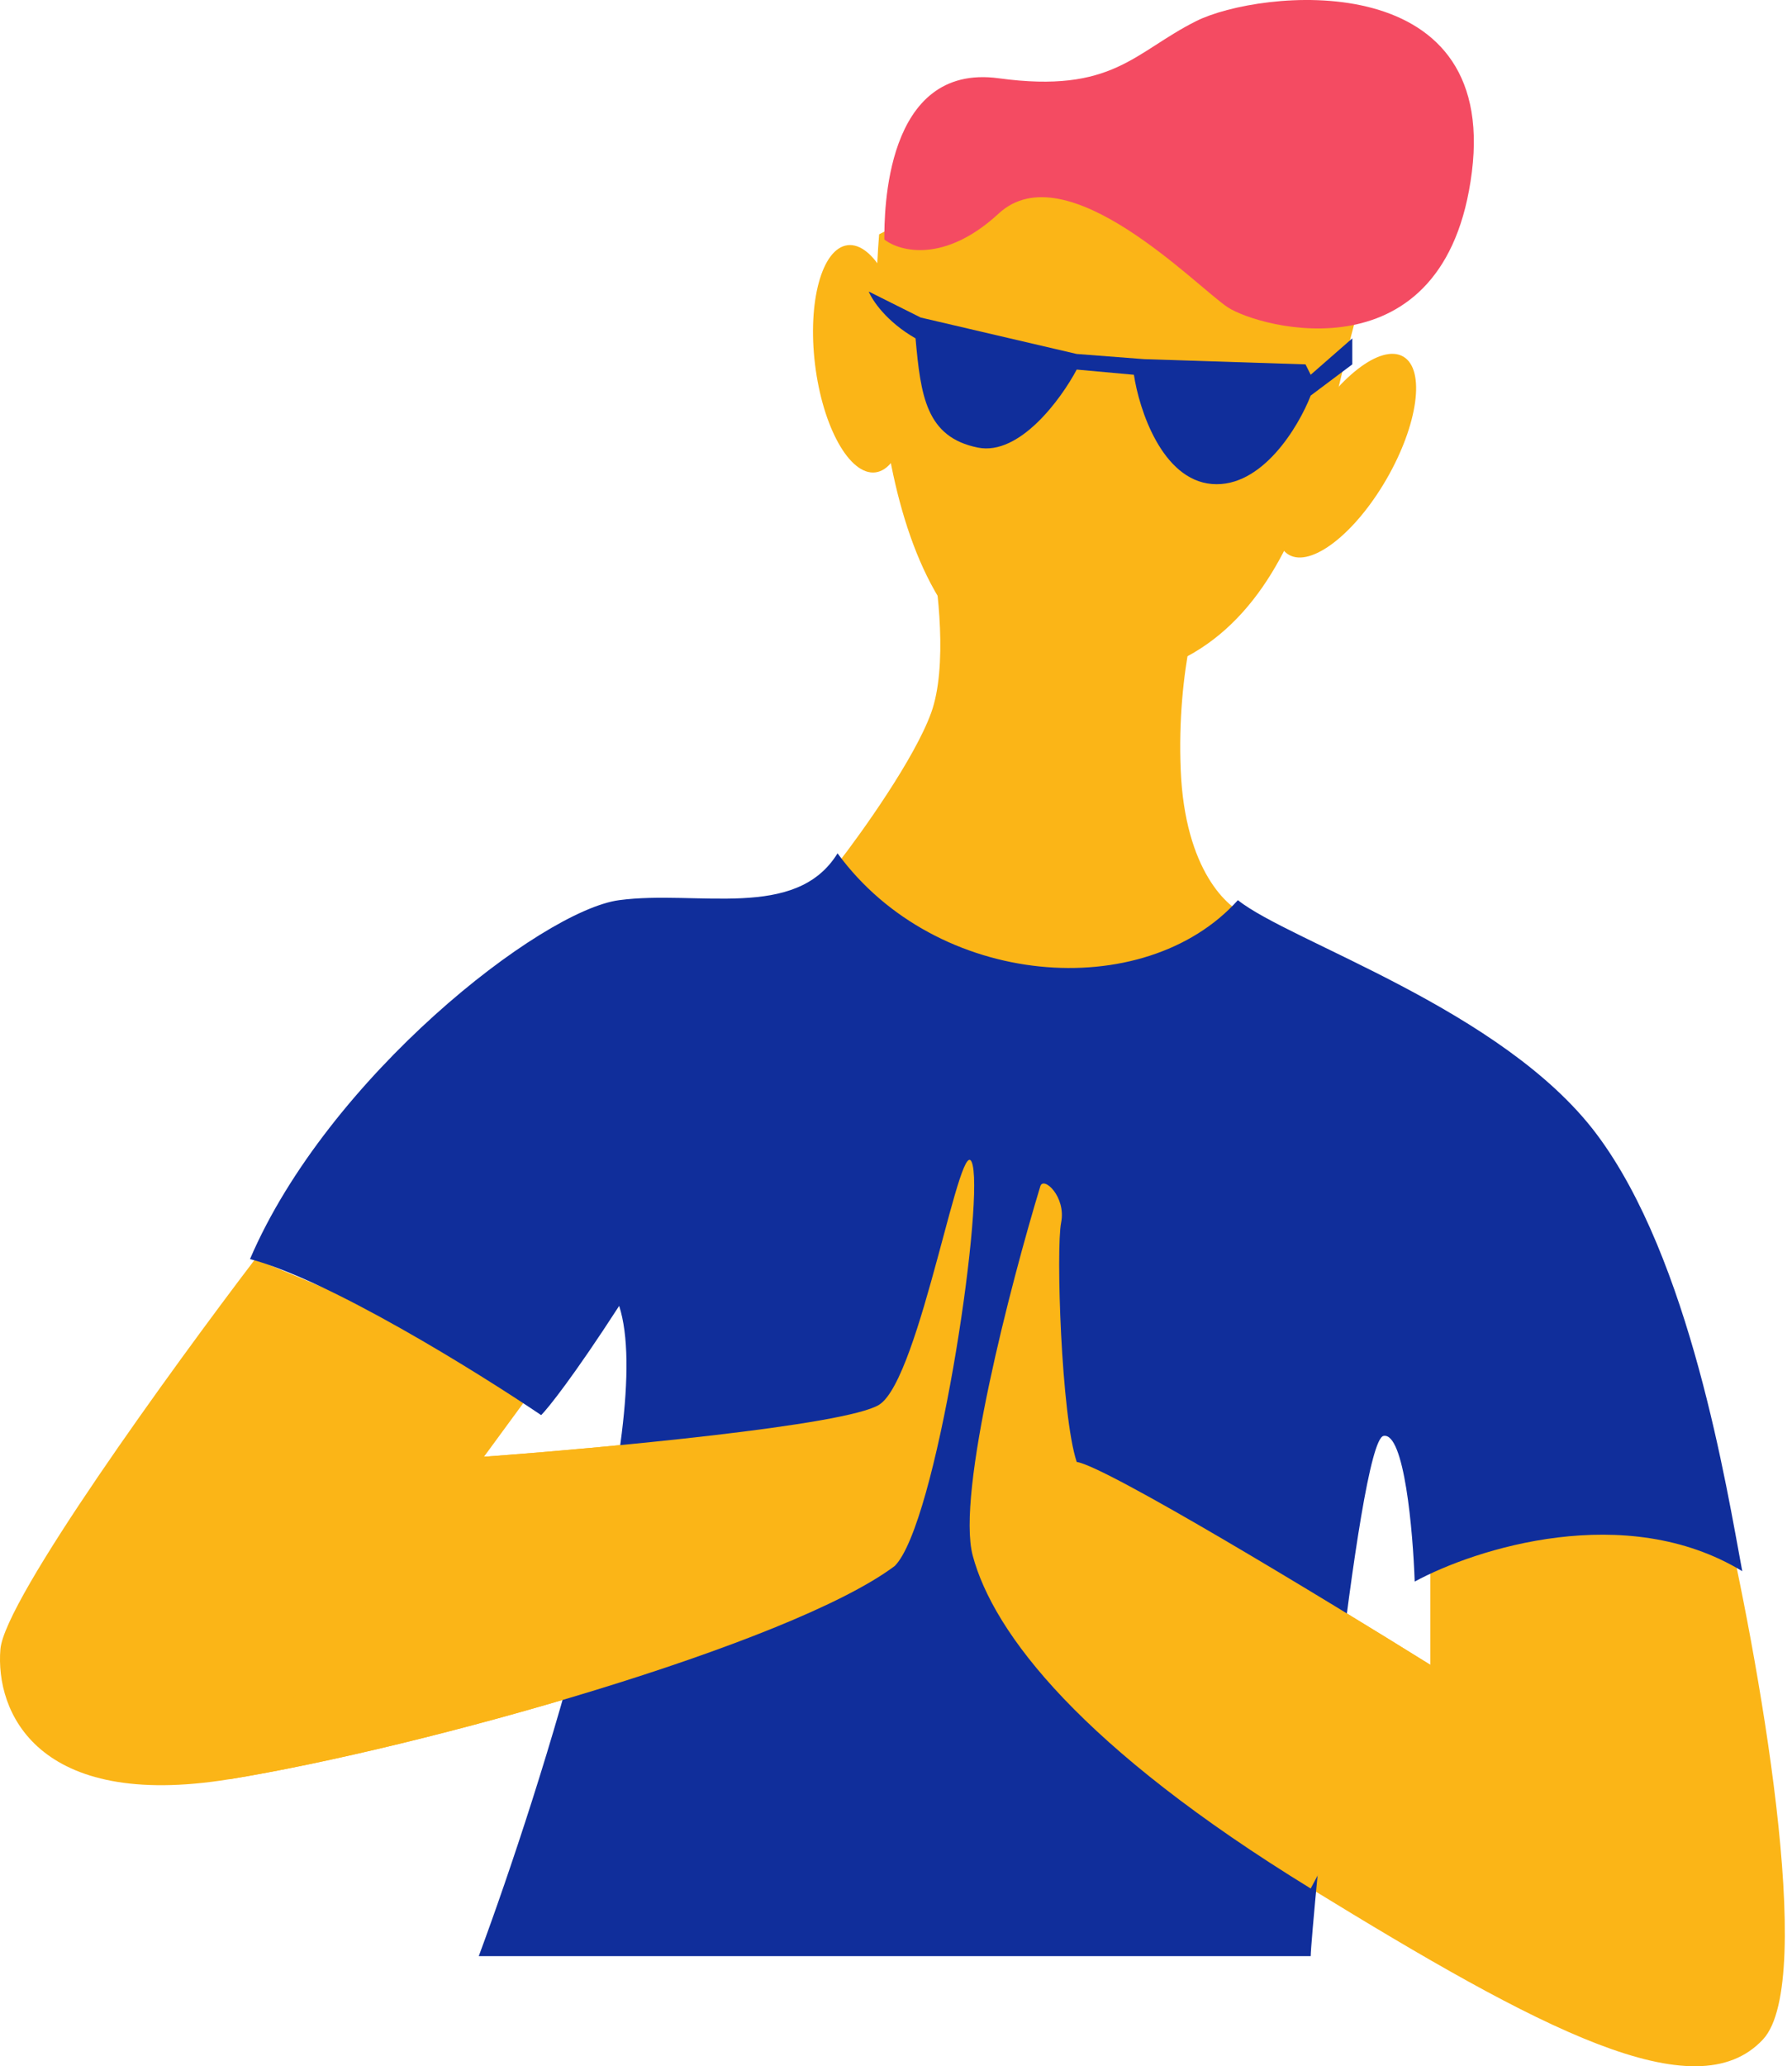 <?xml version="1.0" encoding="UTF-8"?> <svg xmlns="http://www.w3.org/2000/svg" width="118" height="136" viewBox="0 0 118 136" fill="none"> <path d="M61.313 46.922C62.409 43.909 61.77 38.591 61.313 36.308L79.802 37.335C79.003 39.047 77.474 44.114 77.748 50.688C78.022 57.262 80.829 59.818 82.199 60.275L78.433 64.726L65.422 66.438L55.151 56.851C56.748 54.797 60.218 49.935 61.313 46.922Z" fill="#FBB517"></path> <path d="M0.027 108.55C0.301 105.264 11.326 90.062 16.804 82.872L35.635 90.747L31.869 95.882C39.629 95.312 55.698 93.828 57.89 92.459C60.629 90.747 63.368 73.628 64.052 76.709C64.737 79.79 61.656 100.333 58.917 103.072C52.069 108.208 27.76 115.056 15.092 117.11C2.424 119.164 -0.315 112.659 0.027 108.55Z" fill="#FBB517"></path> <path d="M64.052 102.388C62.957 98.279 66.563 84.47 68.503 78.079C68.709 77.394 70.215 78.763 69.873 80.475C69.531 82.187 69.873 93.143 70.9 96.225C72.817 96.499 87.22 105.241 94.182 109.578V101.36L113.355 98.621C115.752 108.893 119.655 130.394 116.094 134.229C111.643 139.022 101.372 133.544 86.307 124.3C71.243 115.056 65.422 107.523 64.052 102.388Z" fill="#FBB517"></path> <path d="M40.771 85.953C43.236 93.623 35.635 117.68 31.526 128.751H86.307C86.307 127.381 89.389 94.855 91.101 94.513C92.47 94.239 93.041 100.79 93.155 104.099C97.149 101.931 107.056 98.758 114.725 103.415C113.698 97.937 111.301 82.872 105.138 74.655C98.975 66.438 84.938 61.987 81.514 59.248C75.351 66.095 61.656 65.068 55.151 56.166C52.412 60.617 45.907 58.563 40.771 59.248C35.635 59.932 21.598 70.888 16.462 82.872C21.666 84.241 31.412 90.29 35.635 93.143C36.092 92.687 37.758 90.61 40.771 85.953Z" fill="#102E9B"></path> <path d="M58.917 103.072C52.069 108.208 27.76 115.056 15.092 117.11L31.869 95.882C39.629 95.312 55.698 93.828 57.89 92.459C60.629 90.747 63.368 73.628 64.052 76.709C64.737 79.79 61.656 100.333 58.917 103.072Z" fill="#FBB517"></path> <path d="M64.052 102.388C62.957 98.279 66.563 84.47 68.503 78.079C68.709 77.394 70.215 78.763 69.873 80.475C69.531 82.187 69.873 93.143 70.9 96.225C72.817 96.499 87.22 105.241 94.182 109.577L86.307 124.3C71.243 115.056 65.422 107.523 64.052 102.388Z" fill="#FBB517"></path> <path d="M70.558 44.868C58.506 44.594 57.091 24.895 57.89 15.423L66.449 10.972C69.987 11.2 79.528 13.437 89.389 20.559C86.992 28.776 85.623 45.21 70.558 44.868Z" fill="#FBB517"></path> <path d="M65.764 14.053C62.204 17.34 59.259 16.564 58.232 15.765C58.232 14.053 58.232 4.124 65.764 5.152C73.297 6.179 74.666 3.44 78.775 1.385C82.883 -0.669 98.633 -2.381 96.921 11.314C95.209 25.01 82.883 21.586 80.829 20.216C78.775 18.847 70.215 9.945 65.764 14.053Z" fill="#F44B62"></path> <ellipse cx="56.727" cy="23.616" rx="3.081" ry="7.532" transform="rotate(-6.969 56.727 23.616)" fill="#FBB517"></ellipse> <ellipse cx="88.633" cy="29.992" rx="3.081" ry="7.532" transform="rotate(30 88.633 29.992)" fill="#FBB517"></ellipse> <path d="M60.629 20.901L57.205 19.189C57.433 19.76 58.369 21.175 60.286 22.271C60.629 26.037 60.971 28.776 64.395 29.461C67.134 30.008 69.873 26.265 70.9 24.325L74.666 24.667C75.008 26.95 76.515 31.583 79.802 31.857C83.089 32.131 85.508 28.091 86.307 26.037L89.046 23.983V22.271L86.307 24.667L85.965 23.983L75.351 23.64L70.9 23.298L60.629 20.901Z" fill="#102E9B"></path> </svg> 